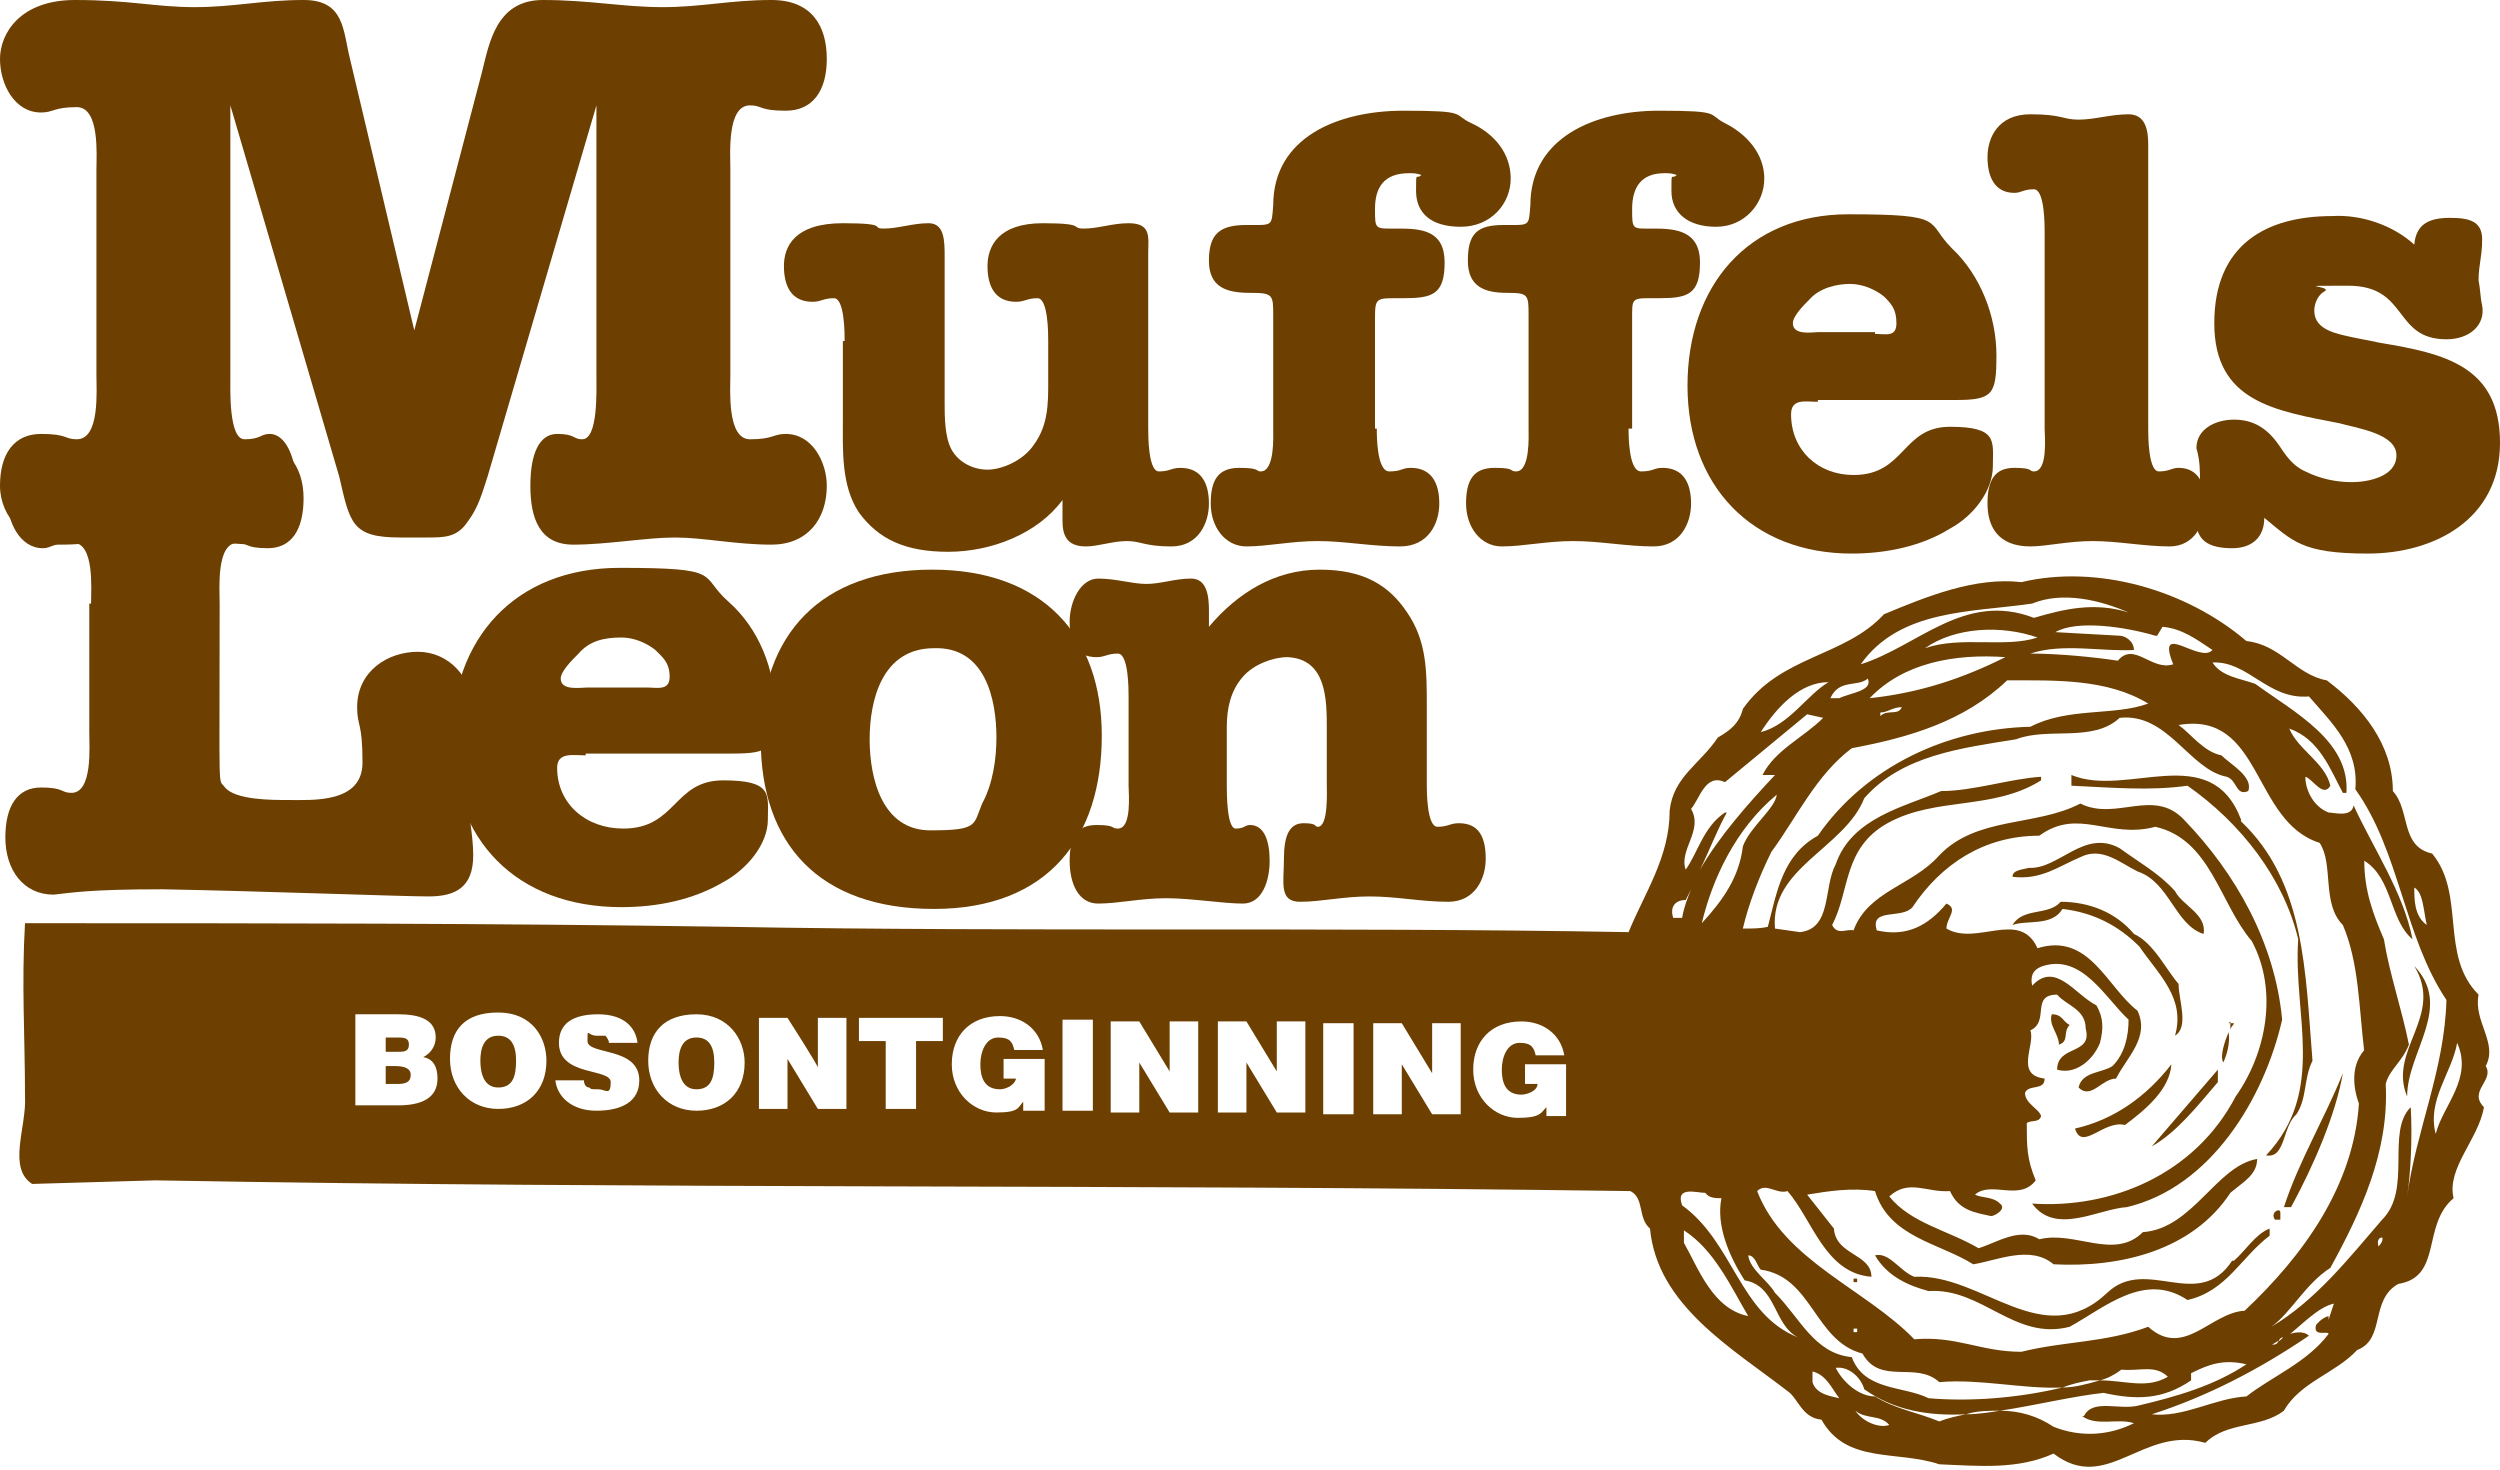 <?xml version="1.0" encoding="UTF-8"?>
<svg id="Laag_1" xmlns="http://www.w3.org/2000/svg" version="1.1" viewBox="0 0 140 82.3">
  <!-- Generator: Adobe Illustrator 29.2.1, SVG Export Plug-In . SVG Version: 2.1.0 Build 116)  -->
  <defs>
    <style>
      .st0 {
        fill: #6d3f00;
      }
    </style>
  </defs>
  <path class="st0" d="M119.8,53c-1.2-1.2-2.6-1.9-4.3-2.1-.6,1-2,.6-2.8.9.6-1,2-.5,2.7-1.3,1.6,0,3.1.6,4.1,1.8,1.1.5,1.8,2,2.5,2.8,0,.9.6,2.4-.2,2.9.6-2.1-.9-3.4-2-5ZM135.2,54.1c1.7,2.8-1.5,4.7-.4,7.3,0-2.5,2.6-5,.4-7.3ZM116.5,48c1.2-.6,2.2.3,3.2.8,1.8.6,2.1,3,3.7,3.5.2-1.1-1.2-1.6-1.6-2.4-.9-1-2-1.6-3.1-2.4-2-1.1-3.4,1.2-5.1,1.1-.3.1-.9.1-.9.5,1.6.2,2.6-.6,3.8-1.1ZM127.5,68.3h.2c0-.2,0-.3,0-.4,0-.3-.6,0-.3.4ZM125.5,45.9c-1.7-4.5-6.4-1.2-9.5-2.5v.6c2.2.1,4.4.3,6.5,0,3,2.1,5.4,5.2,6.2,8.6-.3,4.2,1.6,8.5-1.8,12.1,1.1.2.9-1.6,1.7-2.3.6-.9.4-2,.9-3-.4-4.9-.4-10-4-13.4h0ZM114.9,56.8c-.2.6.4,1.1.4,1.7.6-.2.2-.7.6-1.1-.4-.2-.4-.6-1-.6ZM124.9,57.2v.5h0c0-.2.2-.3.2-.4-.2,0-.3,0-.3,0ZM124.8,57.8c-.2.5-.5,1.3-.3,1.7.2-.4.4-1.1.3-1.7ZM116.2,63.2c.4,1.3,1.6-.5,2.8-.2,1.2-.9,2.5-2,2.6-3.4-1.4,1.8-3.2,3.1-5.4,3.6ZM124.2,59.9l-3.7,4.3h0c1.4-.8,2.5-2.2,3.7-3.6,0-.2,0-.7,0-.7ZM131.2,60.1c-1,2.5-2.5,5-3.3,7.5h.4c1.3-2.4,2.5-5.2,2.9-7.5ZM125,70.6c-1.9,2.9-4.8-.3-7,1.8-3.6,3.4-7-1.1-10.8-.9-.8-.3-1.4-1.4-2.2-1.2.7,1.2,1.9,1.7,3,2,3-.2,4.8,2.8,7.9,2,2-1.1,4.2-3.1,6.6-1.5,2.2-.5,3-2.4,4.6-3.6,0-.2,0-.2,0-.4-.8.3-1.4,1.3-2,1.8ZM103.8,71.8h.2v-.2h-.2v.2ZM139.1,62c-.3,1.8-2.1,3.4-1.7,5.1-1.8,1.5-.6,4.4-3.1,4.8-1.6.9-.7,3.1-2.3,3.7-1.2,1.3-3.2,1.8-4.1,3.4-1.3,1-3.2.6-4.4,1.8-3.5-1-5.5,2.9-8.5.6-2,.9-4.1.7-6.4.6-2.4-.8-5.2,0-6.6-2.5-1.1-.1-1.3-1.2-1.9-1.6-3.1-2.4-7.3-4.8-7.7-9.1-.7-.6-.3-1.7-1.1-2.1-28.5-.4-54.6-.1-82.6-.6l-6.9.2c-1.4-.9-.3-3.2-.4-4.9,0-3.4-.2-6.3,0-9.7,13.8,0,25.9,0,39.3.2,16.6.3,33.8,0,50.5.3.9-2.2,2.3-4.2,2.3-6.8.2-1.9,1.7-2.6,2.7-4.1.7-.4,1.2-.8,1.4-1.6,2.1-3,5.7-2.9,7.9-5.3,2.4-1,5.1-2.1,7.7-1.8,4.2-1,9.2.4,12.6,3.3h0c1.9.2,2.8,1.9,4.5,2.2,2,1.5,3.7,3.6,3.7,6.2,1,1.1.4,3.1,2.2,3.5,1.9,2.3.4,5.7,2.6,7.9-.3,1.5,1.1,2.7.4,4,.5.8-1,1.4-.1,2.3ZM24.5,60.4c0-.6-.2-1.1-.8-1.2.4-.2.7-.6.7-1.1,0-1-.9-1.3-2.1-1.3h-2.4v5.1h2.4c1.3,0,2.2-.4,2.2-1.5ZM30.6,59.4c0-1.3-.8-2.7-2.7-2.7s-2.7,1-2.7,2.6,1.1,2.8,2.7,2.8,2.7-1,2.7-2.7ZM35.8,60.5c0-1.9-2.9-1.4-2.9-2.2s0-.3.5-.3h.5c0,0,.2.2.2.4h1.6c-.1-.9-.8-1.6-2.2-1.6s-2.2.5-2.2,1.6c0,1.9,2.9,1.4,2.9,2.2s-.3.4-.7.4-.4,0-.5-.1c-.2,0-.3-.2-.3-.4h-1.6c.1.9.9,1.7,2.3,1.7,1.4,0,2.4-.5,2.4-1.7ZM41.7,59.5c0-1.3-.9-2.7-2.7-2.7s-2.7,1-2.7,2.6,1.1,2.8,2.7,2.8,2.7-1,2.7-2.7ZM47.4,57h-1.6v2.8c.1,0-1.7-2.8-1.7-2.8h-1.6v5.1h1.6v-2.8c0,0,1.7,2.8,1.7,2.8h1.6v-5.1ZM52.8,57h-4.7v1.3h1.5v3.8h1.7v-3.8h1.5v-1.3ZM58.5,59.3h-2.3v1.1h.7c-.1.4-.6.6-.9.6-.9,0-1.1-.7-1.1-1.4s.3-1.5,1-1.5.8.3.9.7h1.6c-.2-1.2-1.2-1.9-2.4-1.9-1.7,0-2.7,1.1-2.7,2.7s1.2,2.7,2.5,2.7,1.2-.3,1.5-.6v.5h1.2v-2.9ZM61.2,57.1h-1.7v5.1h1.7v-5.1ZM67.1,57.2h-1.6v2.8c0,0-1.7-2.8-1.7-2.8h-1.6v5.1h1.6v-2.8c0,0,1.7,2.8,1.7,2.8h1.6v-5.1ZM73.1,57.2h-1.6v2.8c0,0-1.7-2.8-1.7-2.8h-1.6v5.1h1.6v-2.8c0,0,1.7,2.8,1.7,2.8h1.6v-5.1ZM75.8,57.3h-1.7v5.1h1.7v-5.1ZM81.8,57.3h-1.6v2.8c0,0-1.7-2.8-1.7-2.8h-1.6v5.1h1.6v-2.8c0,0,1.7,2.8,1.7,2.8h1.6v-5.1ZM87.7,59.6h-2.3v1.1h.7c0,.4-.6.6-.9.6-.9,0-1.1-.7-1.1-1.4s.3-1.5,1-1.5.8.3.9.7h1.6c-.2-1.2-1.2-1.9-2.4-1.9-1.7,0-2.7,1.1-2.7,2.7s1.2,2.7,2.5,2.7,1.3-.3,1.6-.6v.5h1.1v-2.9ZM135.2,49.7c0,.7,0,1.6.7,2.1-.2-.9-.2-1.8-.7-2.1ZM120.7,35.6c-1.7-.5-4.4-.9-5.6-.2l3.6.2c.3,0,.8.3.8.8-1.8.1-4-.4-5.8.2,1.6,0,3.6.2,4.9.4.9-1.1,1.9.6,3.1.2h0c-1-2.5,1.5,0,2.2-.8-.9-.6-1.7-1.2-2.8-1.3l-.3.5ZM132.4,58.9c-.3-2.5-.3-5-1.2-7.1-1.2-1.2-.5-3.4-1.3-4.6-3.8-1.2-3.2-7.4-7.9-6.6.7.5,1.4,1.5,2.4,1.7.5.5,1.8,1.2,1.5,2-.7.3-.6-.6-1.2-.8-2.1-.4-3.3-3.6-6-3.3-1.5,1.4-4,.5-5.8,1.2-3.1.5-6.4.9-8.5,3.3-1.1,2.8-5.3,3.9-5,7.3l1.4.2c1.8-.2,1.3-2.5,2-3.8.9-2.6,3.8-3.2,5.9-4.1,1.8,0,3.9-.7,5.6-.8v.2c-2.7,1.7-5.9.9-8.6,2.4-2.5,1.4-2.1,3.8-3.1,5.7.3.6.8.2,1.2.3.8-2.2,3.3-2.5,4.8-4.2,2.1-2.2,5.4-1.6,7.9-2.9,2,1,4.1-.9,5.8.9,2.9,3,5.1,6.9,5.5,11.2-1,4.4-4,9.4-8.7,10.5-1.6.1-4,1.6-5.3-.2,4.4.3,9.1-1.6,11.4-6,1.7-2.4,2.4-5.9.9-8.7-1.8-2.1-2.3-5.7-5.4-6.4-2.6.7-4.3-1.1-6.5.5-3.1,0-5.5,1.6-7.1,4-.6.7-2.4,0-2,1.3,1.7.4,2.9-.3,3.9-1.5.7.3,0,.8,0,1.4,1.7,1,4.1-1.1,5.1,1.1,2.9-.9,3.9,2.2,5.6,3.5.7,1.5-.6,2.6-1.2,3.8-.8,0-1.4,1.2-2.1.5.2-.9,1.3-.8,1.9-1.2.7-.7.9-1.7.9-2.6-1.3-1.2-2.6-3.7-4.8-3-.6.2-.7.6-.6,1.1,1.3-1.4,2.4.5,3.6,1.1.4.7.4,1.3.2,2.1-.4,1-1.4,1.8-2.4,1.5,0-1.4,2-.8,1.6-2.3,0-1.1-1.1-1.3-1.6-1.9-1.5,0-.4,1.5-1.5,2,.3.8-.9,2.5.8,2.7,0,.7-.9.3-1.1.8,0,.6.8.9.9,1.3-.1.4-.6.2-.8.4,0,1.3,0,2,.5,3.2-.9,1.2-2.5,0-3.4.8.4.2,1,.1,1.4.5.4.3-.3.7-.5.7-.9-.2-1.8-.3-2.3-1.4-1.3.1-2.3-.7-3.4.3,1.2,1.5,3.3,1.9,5,2.9,1-.3,2.3-1.2,3.4-.5,2-.5,4.2,1.2,5.8-.4,2.8-.2,4.1-3.7,6.4-4.1,0,.9-.8,1.3-1.5,1.9-2.1,3.2-6.1,4.2-9.9,4-1.3-1.1-3.2-.2-4.5,0-1.9-1.2-4.7-1.5-5.5-4.1-1.3-.2-2.6,0-3.8.2l1.5,1.9c.1,1.5,2.1,1.4,2.1,2.7-2.6-.2-3.3-3.2-4.7-4.8-.6.2-1.2-.5-1.7,0,1.5,3.9,6.1,5.5,8.8,8.3,2.4-.2,3.7.7,6,.7,2.4-.6,4.7-.5,7.1-1.4,2,1.8,3.5-.8,5.4-.9,3.3-3.1,6.1-7,6.4-11.6-.4-1.1-.4-2.3.4-3.1ZM104,74.4h-.2s0,.2,0,.2h.2s0-.2,0-.2ZM97.6,52c.5,0,1,0,1.4-.1.5-1.9.8-4,2.8-5.1,2.7-3.9,7.3-6,11.9-6.1,2.1-1.1,4.7-.6,6.6-1.3-2.3-1.4-5.2-1.3-7.9-1.3-2.4,2.3-5.5,3.2-8.7,3.8-2,1.5-3.1,3.9-4.5,5.8-.7,1.4-1.3,3-1.6,4.3ZM97.6,47.4c.4-1.1,1.8-2.1,1.9-2.9-2.3,1.9-3.6,4.7-4.2,7.2,1.2-1.3,2.1-2.6,2.3-4.3ZM104.7,39.1c2.8-.3,5.2-1.1,7.6-2.3-2.8-.2-5.7.3-7.6,2.3ZM114.1,35.7c-2-.7-4.6-.6-6.3.6,2-.7,4.5,0,6.3-.6ZM105.3,39.9v.2c.4-.4,1,0,1.2-.5-.5,0-.8.3-1.2.3ZM104.2,37.2c3.2-1,5.8-4.1,9.7-2.6,1.7-.5,3.4-.9,5.3-.3-1.6-.7-3.7-1.2-5.4-.5-3.4.5-7.4.3-9.6,3.4ZM102.5,39.1h.5c.6-.3,1.9-.4,1.6-1.1-.6.5-1.6,0-2.1,1.1ZM98.6,41c1.6-.4,2.6-2.1,3.8-2.8-1.6,0-2.9,1.4-3.8,2.8ZM94.4,48.7c.7-1,1-2.4,2.2-3.2h.1c-.6,1.1-1,2.2-1.5,3.2,1.1-1.9,2.7-3.7,4.2-5.3h-.7c.7-1.4,2.3-2.1,3.4-3.2,0,0-.9-.2-.9-.2l-4.6,3.8c-1.1-.5-1.4.9-1.9,1.5.7,1.2-.7,2.3-.3,3.4ZM93.7,51.4h.5c.1-.6.3-1.1.5-1.6-.1.2-.2.4-.3.6-.6,0-.9.4-.7,1ZM97.9,73.7c-1-1.7-1.9-3.7-3.6-4.8v.7c.8,1.4,1.6,3.7,3.6,4.1ZM98.8,74.4h0v.2h0v-.2ZM100.7,74.9c-1.4-.7-1.2-2.9-3-3.2-.9-1.4-1.6-3.1-1.3-4.6-.3,0-.7,0-.9-.3-.5,0-1.7-.4-1.3.7,2.9,2.1,3.2,6.1,6.5,7.4ZM103.7,76c.7,1.9,2.9,1.6,4.3,2.3,2.3.2,5,0,7.5-.6.7,0,1.4-.2,2.1-.4,1.4,0,2.6.5,3.8-.2-.7-.7-1.6-.3-2.6-.4-.4.3-.8.5-1.2.6-.2,0-.4,0-.6,0-.5.1-1,.2-1.5.4-2.2.1-4.6-.5-6.9-.3-1.3-1.2-3.3.2-4.3-1.6-2.7-.7-2.8-4.3-5.7-4.7-.2-.2-.3-.8-.7-.8.1.8,1.1,1.4,1.5,2.1,1.4,1.4,2.2,3.4,4.3,3.6ZM103,78.3c-.4-.5-.7-1.3-1.5-1.5v.6c.2.7,1.1.8,1.5.9ZM105.8,79.8c-.5-.6-1.3-.3-1.9-.8.4.6,1.3,1,1.9.8ZM116.7,79.3c.5-1,2-.3,3.1-.6,2.1-.5,4.2-1.1,6-2.3-1.3-.3-2.1,0-3.1.5,0,0,0,.3,0,.4-1.6,1.1-3.1,1.1-4.9.7-1.8.2-3.8.7-5.8,1-.6,0-1.3,0-1.9.2-2.1.1-4-.2-5.7-1.4-.2-.7-.9-1.3-1.6-1.2.4.8,1.3,1.6,2.2,1.6,1.1.7,2.4.9,3.6,1.4.5-.2,1-.3,1.5-.4.6,0,1.3-.1,1.9-.2,1.1,0,2.1.3,3,.9,1.5.6,3.1.5,4.5-.2-.9-.3-2.1.2-2.9-.4ZM130.4,73.9l.3-.9c-.9.2-1.8,1.2-2.7,1.9,0,0-.1,0-.2,0,0,0-.1,0-.2.2-.1,0-.3.2-.4.2.2,0,.3,0,.4-.2.1,0,.2-.2.4-.3.4-.2,1-.3,1.3,0-2.8,1.9-5.7,3.4-8.8,4.4,1.8.2,3.5-.9,5.3-1,1.4-1.1,3.4-1.9,4.6-3.5,0-.2-.9.2-.7-.5,0,0,.3-.4.7-.5h0ZM133.4,69.3c-.2,0-.3.2-.2.5,0,0,.3-.3.2-.5ZM134.7,68.7h0v.3h0v-.3ZM137,56c-2.4-3.6-2.6-8.3-5.1-11.8.2-2.3-1.3-3.7-2.6-5.2-2.3.2-3.4-2-5.4-1.9.5.8,1.6.9,2.4,1.2,2.2,1.6,5.3,3.2,5.1,6.1h-.2c-.7-1.3-1.3-3-3-3.6.5,1.2,2,1.9,2.3,3.2-.4.7-1-.4-1.4-.5,0,.8.5,1.7,1.3,2,.3,0,1.3.3,1.4-.4,1.1,2.4,2.8,4.9,3.3,7.5-1.3-1.1-1.1-3.4-2.7-4.4,0,1.7.5,3,1.1,4.4.3,1.9,1,3.9,1.4,5.9-.4,1-1.1,1.4-1.3,2.2.2,3.8-1.4,7.2-3.1,10.3-1.4.9-2.2,2.5-3.3,3.3,2.5-1.5,4.3-3.8,6.2-6,1.7-1.7.2-4.9,1.6-6.3.1,1.6,0,3.7-.2,5,.5-3.7,2.1-7.1,2.2-11ZM137.6,58.4c-.3,1.7-1.7,3.2-1.2,5.1.4-1.6,2.1-3.1,1.2-5.1ZM39,58.1c-.8,0-1,.7-1,1.4s.2,1.5,1,1.5,1-.6,1-1.5-.3-1.4-1-1.4ZM22.9,58.5c0-.4-.3-.4-.7-.4h-.6c0,0,0,.8,0,.8h.7c.3,0,.6,0,.6-.4ZM27.9,58c-.8,0-1,.7-1,1.4s.2,1.5,1,1.5,1-.6,1-1.5-.3-1.4-1-1.4ZM22.1,59.7h-.5v1h.7c.4,0,.7-.1.7-.5s-.4-.5-.9-.5Z"/>
  <path class="st0" d="M27,4c.4-1.6.8-4,3.4-4s4.5.4,6.7.4,3.8-.4,6.1-.4,3.1,1.5,3.1,3.3-.8,2.9-2.3,2.9-1.3-.3-2-.3c-1.3,0-1.1,2.7-1.1,3.6v11.5c0,.8-.2,3.6,1.1,3.6s1.3-.3,2-.3c1.5,0,2.3,1.6,2.3,2.9,0,1.9-1.1,3.3-3.1,3.3s-3.8-.4-5.4-.4-3.8.4-5.7.4-2.4-1.5-2.4-3.3.5-2.9,1.5-2.9.9.3,1.4.3c.9,0,.8-2.7.8-3.6V5.9l-6.1,20.8c-.3.9-.5,1.7-1.1,2.5-.6.9-1.3.9-2.3.9h-1.5c-2.7,0-2.8-.8-3.4-3.4L12.9,5.9v15.1c0,.8-.1,3.6.8,3.6s.9-.3,1.4-.3c1,0,1.5,1.6,1.5,2.9,0,1.9-.8,3.3-2.1,3.3-1.9,0-3.8-.4-5.4-.4s-3.8.4-5.7.4-3.4-1.5-3.4-3.3.8-2.9,2.3-2.9,1.3.3,2,.3c1.3,0,1.1-2.7,1.1-3.6v-11.5c0-.8.2-3.5-1.1-3.5s-1.3.3-2,.3c-1.5,0-2.3-1.6-2.3-3S1.1,0,4.2,0s4.5.4,6.7.4,3.8-.4,6.1-.4,2.2,1.7,2.6,3.3l3.6,15.2,3.8-14.5Z"/>
  <path class="st0" d="M47.3,19.1c0-.4,0-2.4-.6-2.4s-.7.2-1.2.2c-1.2,0-1.6-.9-1.6-2s.6-2.4,3.3-2.4,1.5.3,2.3.3,1.6-.3,2.5-.3.9,1,.9,1.9v8.2c0,.7,0,1.9.4,2.6s1.2,1.1,2,1.1,2-.5,2.6-1.4c.8-1.1.8-2.3.8-3.5v-2.3c0-.4,0-2.4-.6-2.4s-.7.2-1.2.2c-1.2,0-1.6-.9-1.6-2s.6-2.4,3.1-2.4,1.5.3,2.3.3,1.6-.3,2.5-.3c1.3,0,1.1.8,1.1,1.7v9.8c0,.4,0,2.4.6,2.4s.7-.2,1.2-.2c1.2,0,1.6.9,1.6,2s-.6,2.4-2.1,2.4-1.7-.3-2.5-.3-1.6.3-2.3.3c-1.4,0-1.3-1.1-1.3-1.8v-.8c-1.4,1.9-4,2.9-6.4,2.9s-3.9-.7-5-2.2c-1-1.5-.9-3.5-.9-5.2v-4.4h.1Z"/>
  <path class="st0" d="M77.1,24c0,.4,0,2.4.7,2.4s.7-.2,1.2-.2c1.2,0,1.6.9,1.6,2s-.6,2.4-2.2,2.4-3.1-.3-4.6-.3-2.8.3-4,.3-2-1.1-2-2.4.4-2,1.6-2,.9.2,1.2.2c.8,0,.7-2,.7-2.4v-6.3c0-1.2,0-1.3-1.3-1.3s-2.3-.3-2.3-1.8.6-2,2.1-2,1.4.1,1.5-1.1c0-3.8,3.6-5.3,7.3-5.3s2.7.2,3.8.7c1.3.6,2.2,1.7,2.2,3.1s-1.1,2.7-2.8,2.7-2.5-.8-2.5-2,0-.6.3-.9c-.3-.1-.4-.1-.7-.1-1.4,0-1.9.8-1.9,2s0,1.1,1.3,1.1,2.6.1,2.6,1.9-.7,2-2.3,2-1.6-.1-1.6,1.3v6h.1Z"/>
  <path class="st0" d="M91.2,24c0,.4,0,2.4.7,2.4s.7-.2,1.2-.2c1.2,0,1.6.9,1.6,2s-.6,2.4-2.1,2.4-3-.3-4.5-.3-2.8.3-4,.3-2-1.1-2-2.4.4-2,1.6-2,.8.2,1.2.2c.8,0,.7-2,.7-2.4v-6.3c0-1.2,0-1.3-1.2-1.3s-2.2-.3-2.2-1.8.5-2,2-2,1.4.1,1.5-1.1c0-3.8,3.6-5.3,7.2-5.3s2.7.2,3.7.7c1.2.6,2.2,1.7,2.2,3.1s-1.1,2.7-2.7,2.7-2.5-.8-2.5-2,0-.6.3-.9c-.3-.1-.4-.1-.7-.1-1.3,0-1.8.8-1.8,2s0,1.1,1.2,1.1,2.6.1,2.6,1.9-.7,2-2.3,2-1.5-.1-1.5,1.3v6h-.2Z"/>
  <path class="st0" d="M101.8,22.5c-.7,0-1.5-.2-1.5.7,0,2,1.5,3.4,3.5,3.4,2.9,0,2.7-2.7,5.4-2.7s2.4.8,2.4,2.2-1.1,2.8-2.4,3.5c-1.6,1-3.6,1.4-5.5,1.4-5.6,0-9.2-3.8-9.2-9.4s3.4-9.6,9-9.6,4.3.4,5.8,1.9c1.6,1.5,2.5,3.8,2.5,6s-.2,2.5-2.3,2.5h-7.7ZM105,18.7c.6,0,1.2.2,1.2-.6s-.3-1.1-.7-1.5c-.5-.4-1.2-.7-1.9-.7s-1.7.2-2.3.9c-.3.3-.9.9-.9,1.3,0,.7,1.1.5,1.4.5h3.2Z"/>
  <path class="st0" d="M120.3,24c0,.4,0,2.4.6,2.4s.7-.2,1.1-.2c1.1,0,1.5.9,1.5,2s-.6,2.4-2,2.4-2.9-.3-4.3-.3-2.6.3-3.5.3c-1.8,0-2.4-1.1-2.4-2.4s.4-2,1.5-2,.8.2,1.1.2c.8,0,.6-2,.6-2.4v-11c0-.4,0-2.4-.6-2.4s-.7.2-1.1.2c-1.1,0-1.5-.9-1.5-2s.6-2.4,2.4-2.4,1.8.3,2.7.3,1.8-.3,2.8-.3,1.1,1,1.1,1.7c0,0,0,15.9,0,15.9Z"/>
  <path class="st0" d="M135.2,13.7c.1-1.2.9-1.5,2-1.5s1.8.2,1.8,1.2-.2,1.4-.2,2.3c.1.5.1,1,.2,1.4.2,1.1-.7,1.9-2,1.9-3,0-2.1-3-5.5-3s-.9,0-1.3.3c-.4.2-.6.7-.6,1.1,0,1.1,1.3,1.3,2.2,1.5l1.5.3c3.6.6,6.7,1.3,6.7,5.6s-3.7,6.2-7.4,6.2-4.2-.7-5.8-2c0,1.1-.7,1.7-1.8,1.7s-2-.3-2-1.5.2-1.3.2-2.1,0-1.3-.2-2c0-1.1,1.1-1.6,2.1-1.6s1.8.4,2.5,1.4c.4.6.8,1.2,1.5,1.5.8.4,1.7.6,2.6.6s2.5-.3,2.5-1.5-2.1-1.5-3.2-1.8c-3.6-.7-7-1.2-7-5.6s2.9-6,6.6-6c1.6-.1,3.4.5,4.6,1.6Z"/>
  <path class="st0" d="M5.1,33.8c0-.8.2-3.4-1-3.4s-1.2.3-1.7.3c-1.3,0-2-1.5-2-2.8s1-3.2,2.4-3.2c2,0,3.9.4,5.9.4s3.3-.4,5.3-.4,3,1.4,3,3.2-.7,2.8-2,2.8-1.1-.3-1.7-.3c-1.2,0-1,2.6-1,3.4,0,11.3-.1,9.7.3,10.3.6.7,2.6.7,3.5.7,1.4,0,4.2.2,4.2-2.1s-.3-2-.3-3.1c0-2,1.7-3.1,3.4-3.1s3.1,1.4,3.1,3.4-.3,2.9-.3,4.3.3,2.5.3,3.7c0,1.8-1,2.3-2.5,2.3s-9.4-.3-14.9-.4c-4.2,0-5.1.2-6.1.3-1.7,0-2.7-1.4-2.7-3.2s.7-2.8,2-2.8,1.1.3,1.7.3c1.2,0,1-2.6,1-3.4,0,0,0-7.2,0-7.2Z"/>
  <path class="st0" d="M32.8,42.3c-.7,0-1.6-.2-1.6.7,0,2,1.6,3.4,3.7,3.4,3,0,2.8-2.7,5.6-2.7s2.5.8,2.5,2.2-1.2,2.8-2.5,3.5c-1.7,1-3.7,1.4-5.7,1.4-5.9,0-9.5-3.8-9.5-9.4s3.5-9.6,9.4-9.6,4.4.4,6.1,1.9c1.7,1.5,2.6,3.8,2.6,6s-.2,2.5-2.4,2.5h-8.2,0ZM36.2,38.5c.6,0,1.3.2,1.3-.6s-.4-1.1-.8-1.5c-.5-.4-1.2-.7-1.9-.7-1,0-1.8.2-2.4.9-.4.4-1,1-1,1.4,0,.7,1.1.5,1.5.5,0,0,3.3,0,3.3,0Z"/>
  <path class="st0" d="M61.7,41.2c0,5.7-3,9.7-9.4,9.7s-9.7-3.6-9.7-9.5,3.4-9.5,9.6-9.5,9.5,3.7,9.5,9.3ZM52.3,36.3c-2.9,0-3.6,2.9-3.6,5.1s.7,5.1,3.4,5.1,2.4-.3,2.9-1.5c.6-1.1.8-2.5.8-3.7,0-2.1-.6-5.1-3.5-5Z"/>
  <path class="st0" d="M79.9,43.9c0,.4,0,2.4.6,2.4s.7-.2,1.2-.2c1.2,0,1.5.9,1.5,2s-.6,2.4-2.1,2.4-2.9-.3-4.4-.3-2.7.3-3.9.3-.9-1.1-.9-2.4.3-2,1.1-2,.6.2.8.2c.6,0,.5-2,.5-2.4v-3.1c0-1.6,0-3.9-2.2-4-.8,0-1.9.4-2.5,1.1-.7.8-.9,1.8-.9,2.8v3.3c0,.4,0,2.4.5,2.4s.5-.2.8-.2c.8,0,1.1.9,1.1,2s-.4,2.4-1.5,2.4-2.9-.3-4.3-.3-2.7.3-3.8.3-1.6-1.1-1.6-2.4.4-2,1.5-2,.8.2,1.2.2c.8,0,.6-2,.6-2.4v-5c0-.4,0-2.4-.6-2.4s-.7.2-1.2.2c-1.2,0-1.5-.9-1.5-2s.6-2.4,1.6-2.4,1.9.3,2.7.3,1.6-.3,2.5-.3,1,1,1,1.8v.9c1.6-1.9,3.7-3.2,6.2-3.2s3.9.9,4.9,2.4c1.1,1.6,1.1,3.3,1.1,5.2,0,0,0,4.4,0,4.4Z"/>
</svg>